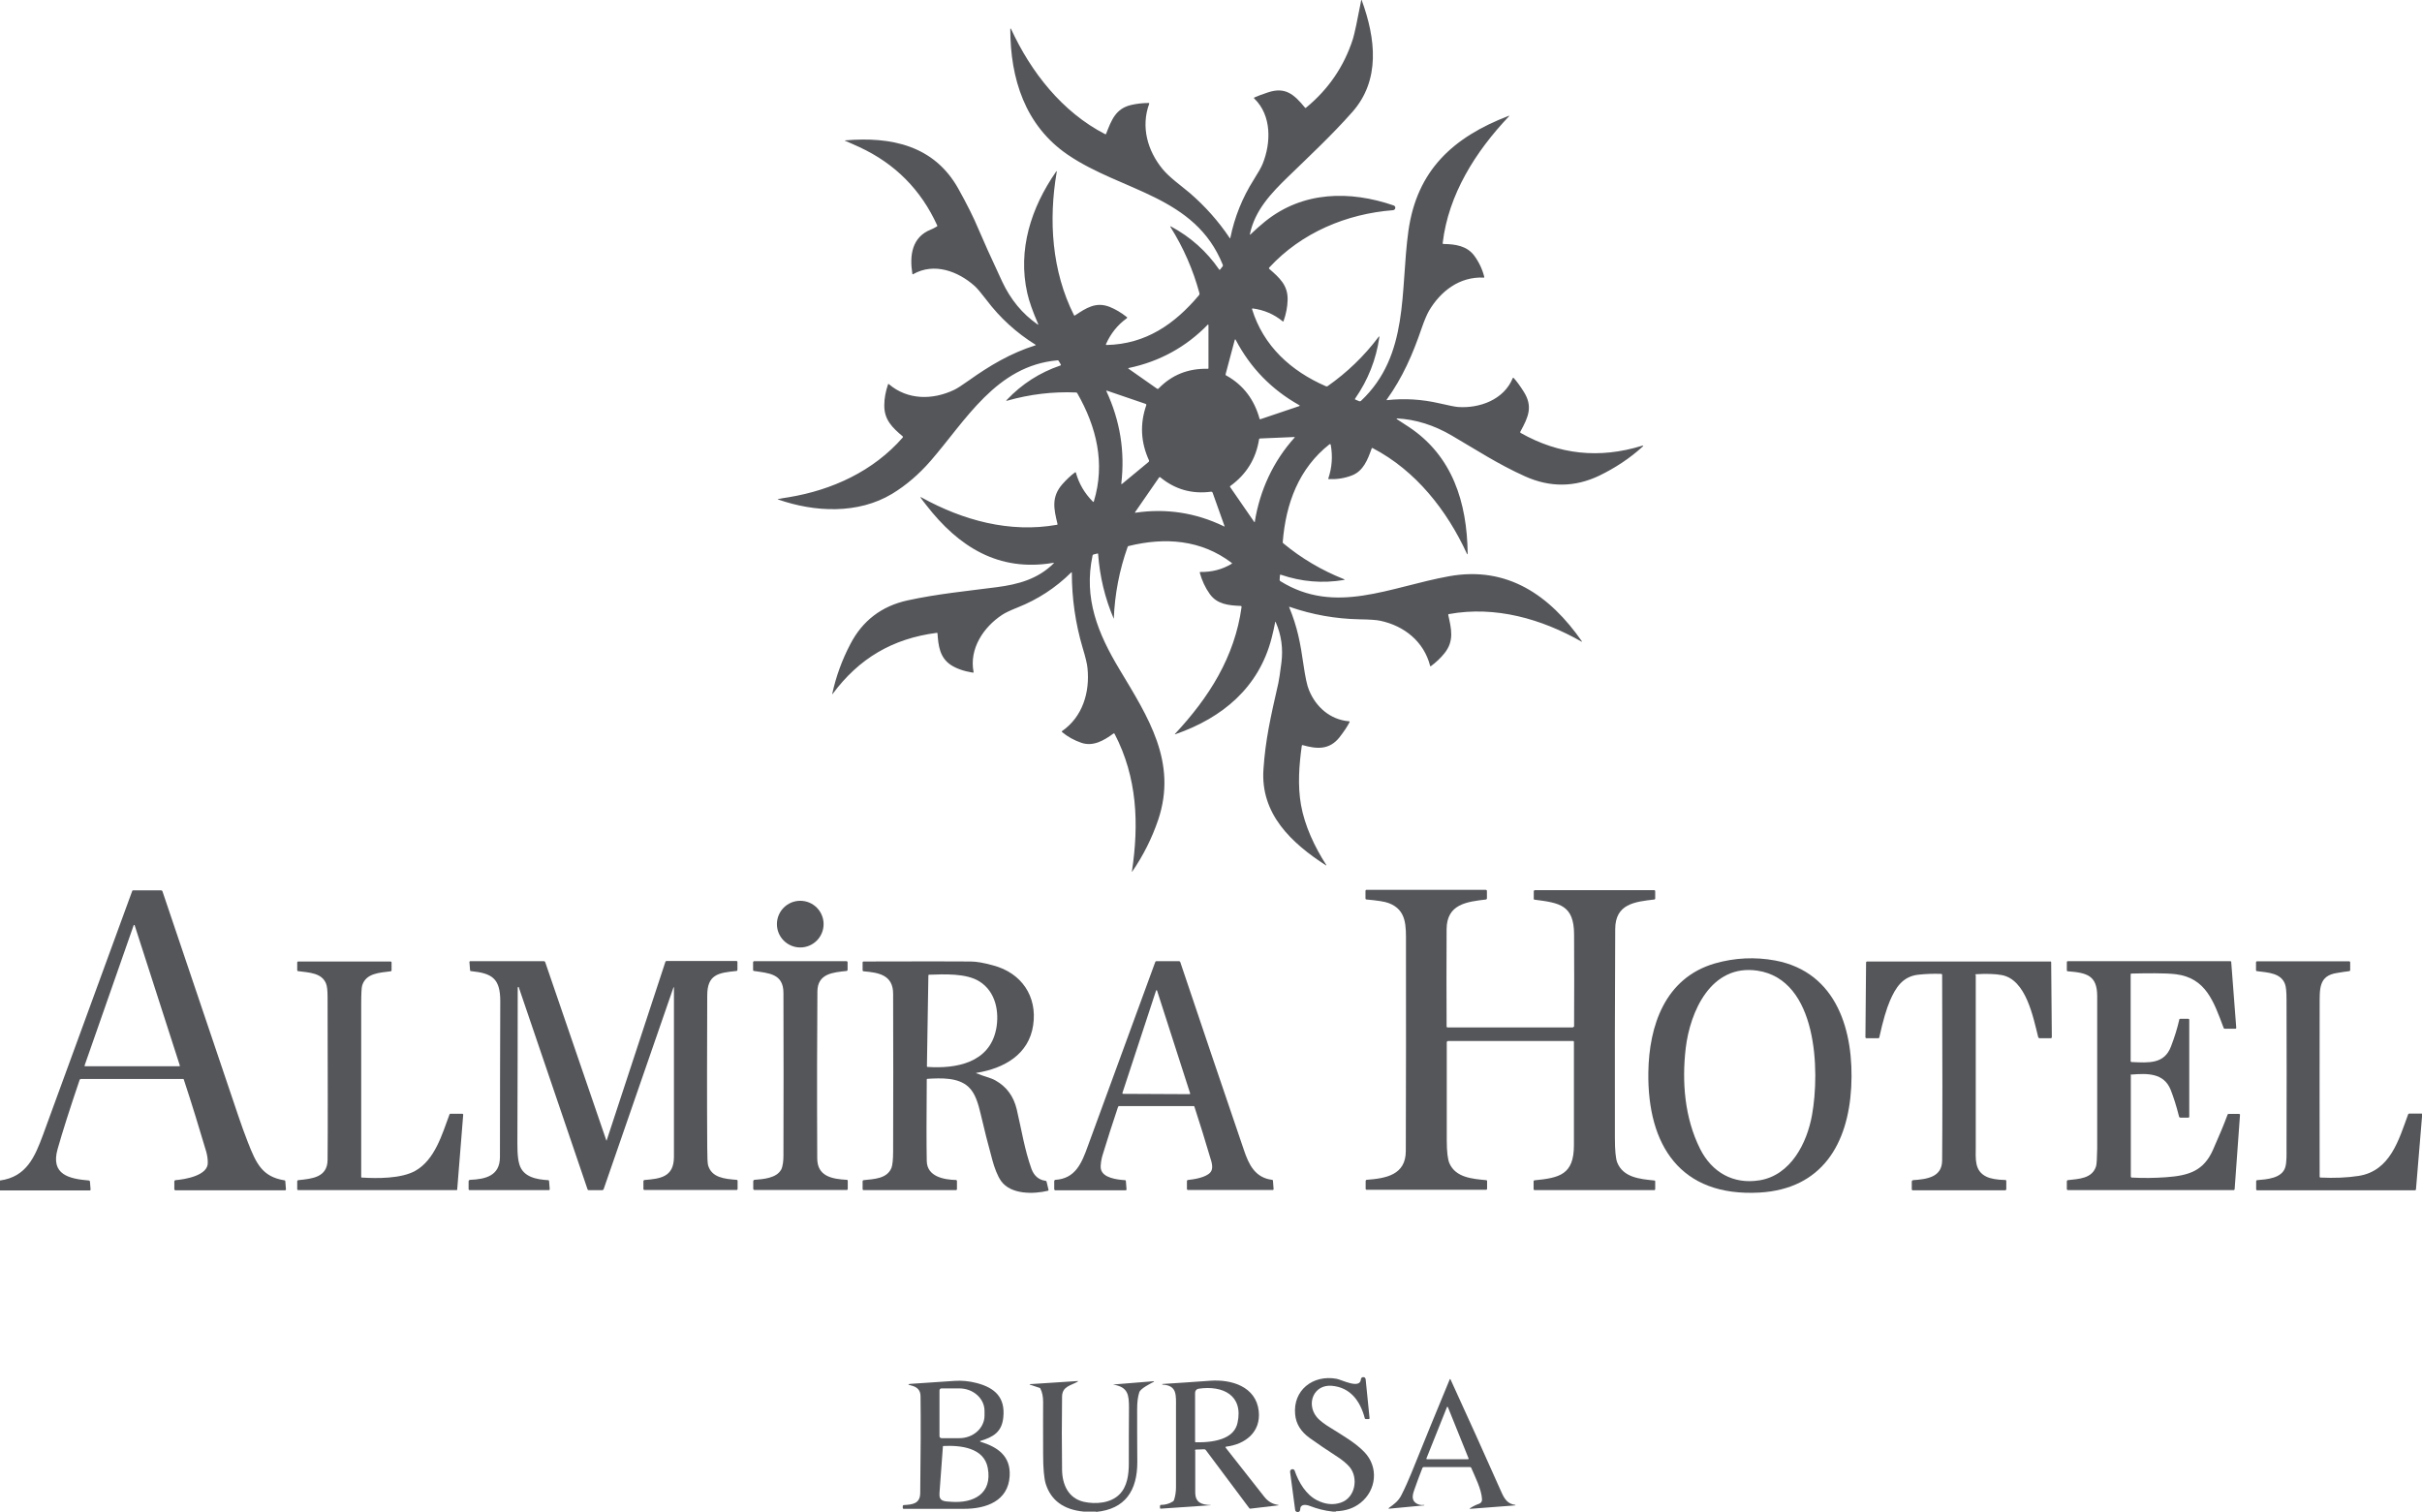 <?xml version="1.0" encoding="UTF-8"?>
<svg id="Layer_1" data-name="Layer 1" xmlns="http://www.w3.org/2000/svg" viewBox="0 0 148.39 92.66">
  <defs>
    <style>
      .cls-1 {
        fill: #54565a;
        stroke-width: 0px;
      }
    </style>
  </defs>
  <path class="cls-1" d="m85.59,25.69c.24.16.48.31.72.47,2.69,1.78,3.57,4.65,3.61,7.73,0,.1-.02.1-.06.01-1.21-2.62-3.11-5.06-5.76-6.44-.03-.02-.05,0-.06.02-.24.68-.51,1.38-1.2,1.65-.46.18-.93.25-1.43.23-.02,0-.03-.02-.03-.03,0,0,0,0,0,0,.23-.68.28-1.37.15-2.08,0-.02-.03-.04-.05-.03,0,0-.01,0-.02,0-1.88,1.48-2.68,3.62-2.87,6,0,.03,0,.05.03.07,1.12.93,2.36,1.66,3.72,2.2.05.02.05.04,0,.05-1.32.22-2.6.11-3.86-.32-.04-.01-.06,0-.06.04l-.02.27s.01.06.04.08c3.37,2.1,6.69.36,10.35-.3,3.57-.64,6.17,1.18,8.13,3.99,0,0,0,.02,0,.02,0,0-.01,0-.02,0-2.44-1.39-5.27-2.21-8.13-1.69-.03,0-.04.02-.04.05.19.86.38,1.59-.23,2.35-.24.3-.52.56-.83.79-.03.02-.04.01-.05-.02-.38-1.49-1.59-2.45-3.05-2.76-.22-.05-.65-.08-1.29-.09-1.46-.03-2.87-.28-4.26-.76-.04-.01-.05,0-.03.03.5,1.21.68,2.18.87,3.5.11.76.22,1.29.34,1.57.42,1.03,1.29,1.81,2.45,1.91.04,0,.05.02.03.06-.14.28-.35.58-.61.92-.62.78-1.38.73-2.26.48-.02,0-.04,0-.05.03,0,0,0,0,0,0-.17,1.21-.26,2.44-.05,3.64.23,1.28.83,2.56,1.55,3.68,0,0,0,.02,0,.02,0,0-.01,0-.02,0-2.12-1.37-4.02-3.15-3.83-5.89.12-1.79.43-3.17.91-5.27.04-.19.11-.61.19-1.26.11-.86,0-1.69-.35-2.49-.01-.03-.03-.03-.03,0-.06.33-.14.66-.22.98-.78,3.03-3.01,4.89-5.89,5.89-.05.02-.05,0-.02-.03,2.07-2.22,3.65-4.7,4.07-7.77,0-.04-.01-.05-.05-.06-.75-.03-1.45-.1-1.9-.73-.28-.39-.48-.83-.61-1.3,0-.04,0-.05.04-.05.69.01,1.33-.15,1.91-.5.03-.02.03-.04,0-.06-1.87-1.42-4.08-1.58-6.31-1.03-.03,0-.05.03-.06.05-.51,1.43-.79,2.9-.85,4.41,0,0,0,0,0,0,0,0,0,0,0,0h0c-.55-1.28-.86-2.61-.96-3.97,0-.03-.02-.04-.05-.03l-.24.06s-.05.03-.05.06c-.56,2.63.33,4.78,1.65,6.98,1.75,2.92,3.56,5.68,2.37,9.22-.38,1.12-.91,2.18-1.59,3.17-.02.03-.03.03-.02,0,.44-2.93.33-5.77-1.06-8.44-.02-.03-.04-.04-.07-.02-.59.43-1.24.81-1.96.57-.44-.15-.84-.37-1.19-.66-.02-.02-.02-.04,0-.06,1.26-.87,1.71-2.38,1.56-3.85-.02-.25-.12-.67-.3-1.26-.44-1.49-.66-3.03-.66-4.59,0-.04-.01-.04-.04-.02-.95.94-2.04,1.65-3.27,2.14-.45.18-.77.33-.95.45-1.15.75-2.04,2.09-1.76,3.51,0,.03,0,.04-.04.04-.56-.09-1.01-.25-1.35-.47-.68-.45-.77-1.18-.82-1.93,0-.03-.02-.05-.05-.04-2.7.35-4.76,1.56-6.38,3.75,0,0-.01,0-.02,0,0,0,0,0,0-.01.23-1.06.6-2.08,1.11-3.05.74-1.43,1.91-2.33,3.51-2.68,1.84-.4,3.63-.57,5.47-.81,1.31-.17,2.51-.5,3.47-1.45.03-.03.03-.05-.02-.04-3.35.57-5.81-.99-7.78-3.54-.15-.19-.26-.33-.32-.42-.06-.07-.04-.09.04-.04,2.54,1.4,5.39,2.18,8.28,1.67.03,0,.05-.02.04-.06-.22-.91-.39-1.64.3-2.43.26-.29.51-.53.77-.72.03-.02.05-.02.06.02.19.68.54,1.27,1.04,1.77.03.03.05.02.06-.02.71-2.33.16-4.57-1.02-6.63-.01-.02-.04-.04-.07-.04-1.43-.06-2.83.11-4.21.5-.08.02-.09,0-.03-.05.92-.97,2.01-1.67,3.27-2.1.04-.01.05-.04.03-.07l-.13-.22s-.04-.04-.06-.03c-3.76.32-5.64,3.7-7.78,6.16-.73.84-1.52,1.51-2.36,2.02-2.09,1.26-4.74,1.13-6.98.35-.04-.01-.04-.03,0-.03.21-.04.43-.08.64-.11,2.67-.44,5.19-1.6,6.99-3.66.02-.02.02-.05,0-.07-.63-.53-1.14-1.01-1.13-1.91,0-.44.09-.86.23-1.28.01-.03.03-.03.05-.01,1.15.98,2.68.98,4,.35.19-.09.48-.28.89-.57,1.29-.92,2.57-1.68,4.09-2.16.03-.01.03-.02,0-.04-1.17-.73-2.17-1.64-3-2.74-.33-.43-.57-.72-.73-.86-1.01-.9-2.48-1.45-3.76-.72-.03.02-.05,0-.05-.02-.18-1.11-.04-2.26,1.15-2.72.08-.03.19-.09.35-.18.03-.02.04-.04.02-.07-.99-2.18-2.58-3.78-4.75-4.79-.29-.13-.59-.27-.88-.39-.04-.02-.04-.03,0-.03,2.81-.24,5.45.31,6.93,2.97.53.95.94,1.77,1.23,2.47.27.64.75,1.71,1.45,3.21.52,1.11,1.24,1.98,2.16,2.62.05.04.07.03.04-.03-.33-.76-.55-1.39-.66-1.88-.6-2.66.24-5.24,1.75-7.42.05-.08.07-.07.05.02-.5,2.93-.3,6.05,1.06,8.75.01.03.04.03.06.02.69-.46,1.29-.86,2.14-.52.34.14.69.34,1.04.62.03.02.03.04,0,.07-.57.41-.99.94-1.28,1.59,0,.02,0,.04.02.05,0,0,.01,0,.02,0,2.4-.05,4.17-1.28,5.66-3.05.03-.04.04-.08.03-.12-.39-1.44-.98-2.79-1.77-4.05-.03-.05-.02-.07.03-.04,1.19.64,2.18,1.52,2.95,2.64.01.02.04.02.05,0,0,0,0,0,0,0l.16-.2s.03-.06.01-.09c-1.7-4.25-6.19-4.49-9.5-6.75-2.62-1.79-3.52-4.67-3.52-7.71,0-.01,0-.02.02-.02,0,0,.02,0,.02.01,1.22,2.65,3.13,5.1,5.77,6.46.03.02.05,0,.06-.02.33-.85.59-1.55,1.54-1.77.35-.08.71-.12,1.07-.12.03,0,.04.02.03.05-.52,1.41-.1,2.88.82,4,.42.51,1.1.99,1.66,1.46.94.81,1.76,1.73,2.45,2.76.02.03.04.03.04,0,.26-1.28.74-2.47,1.43-3.56.29-.46.47-.78.55-.98.52-1.28.56-2.97-.51-4-.03-.03-.03-.05.01-.07.18-.08.46-.19.83-.31,1.05-.35,1.59.11,2.26.93.02.03.05.03.08,0,1.36-1.12,2.32-2.52,2.86-4.2.1-.32.27-1.12.51-2.38,0-.04.02-.04.03,0,.86,2.35,1.16,4.91-.59,6.87-1.24,1.4-2.59,2.66-3.93,3.96-1.03,1-2.03,2.05-2.33,3.51,0,.04,0,.04.03.02.28-.27.58-.54.89-.79,2.32-1.88,5.22-1.91,7.89-.99.08.03.12.11.09.19-.02.06-.07.09-.13.1-2.84.22-5.61,1.37-7.59,3.52-.02.02-.02.05,0,.07,0,0,0,0,0,0,.63.55,1.16,1.01,1.13,1.92-.01.41-.09.84-.25,1.29-.01.03-.03.03-.05.01-.54-.44-1.15-.7-1.84-.79-.02,0-.04.01-.04.03,0,0,0,0,0,.01.7,2.27,2.39,3.8,4.53,4.73.03.01.06.01.09,0,1.2-.84,2.25-1.85,3.13-3.02.04-.05.06-.05.05.02-.2,1.37-.69,2.61-1.48,3.75-.02.03-.02.06.02.07l.24.1s.07,0,.09-.02c2.98-2.8,2.4-6.76,2.91-10.41.52-3.72,2.73-5.75,6.14-7.06.06-.02.06-.01.02.03-2.05,2.16-3.71,4.79-4.06,7.77,0,.03.01.05.05.05.72.01,1.43.11,1.88.71.29.39.5.83.62,1.31,0,.03,0,.05-.04.04-1.47-.07-2.64.83-3.35,2.04-.13.23-.28.58-.45,1.07-.54,1.58-1.16,3.01-2.14,4.37-.02.02-.01.03.02.03,1.08-.12,2.14-.05,3.19.19.61.14,1,.22,1.17.23,1.32.09,2.8-.45,3.34-1.76.02-.04.04-.04.07-.01.18.2.38.47.6.82.58.91.3,1.55-.2,2.46-.02.03-.01.06.02.08,2.35,1.33,4.82,1.59,7.42.79.11-.03.12-.01.04.06-.77.7-1.66,1.29-2.65,1.77-1.49.71-3.01.73-4.54.04-1.65-.74-3-1.63-4.49-2.5-1.09-.64-2.21-.99-3.35-1.05-.05,0-.06,0-.01.04Zm-11.59-5.8c-1.32,1.37-2.97,2.27-4.84,2.66-.04,0-.05.03-.01.05l1.74,1.22s.06.02.08,0c.82-.85,1.83-1.25,3.03-1.22.03,0,.04-.01.04-.04v-2.64s-.01-.03-.03-.03c0,0-.02,0-.02,0Zm1.13,3.12c1.05.58,1.72,1.49,2.04,2.65,0,.03.03.04.05.03l2.37-.8c.05-.02.06-.04,0-.07-1.69-.95-2.98-2.28-3.88-3.99-.02-.05-.04-.04-.06,0l-.56,2.1s0,.07.03.08Zm-7.34.97c.83,1.79,1.14,3.67.91,5.64,0,.05.01.06.05.03l1.63-1.35s.03-.05.02-.08c-.51-1.11-.57-2.24-.17-3.39.01-.04,0-.06-.04-.08l-2.37-.81s-.06,0-.04.04Zm9.09,7.98c.31-1.92,1.13-3.7,2.44-5.15,0,0,0-.02,0-.03,0,0-.01,0-.02,0l-2.11.09s-.05.02-.05.05c-.19,1.2-.78,2.15-1.76,2.86-.03.02-.03.05-.01.07l1.47,2.13s.02.02.04,0c0,0,.01-.01.01-.02Zm-1.92.29c.05.03.07.01.05-.05l-.72-2.02s-.04-.05-.08-.05c-1.18.16-2.22-.14-3.12-.88-.02-.02-.05-.01-.07,0,0,0,0,0,0,0l-1.48,2.14s0,.02,0,.03c0,0,.01,0,.02,0,1.89-.28,3.69,0,5.4.82Z"/>
  <path class="cls-1" d="m0,72.94v-.6c1.63-.22,2.14-1.46,2.64-2.81,1.82-4.98,3.64-9.95,5.46-14.93.01-.03.03-.04.06-.04h1.72s.06.02.07.05c1.55,4.58,3.09,9.16,4.64,13.74.2.6.4,1.14.59,1.63.51,1.3.87,2.13,2.25,2.35.03,0,.05.03.05.05l.04.51s-.01.05-.05.05h-6.73s-.06-.02-.06-.06v-.49s.02-.06.06-.07c.62-.05,2.02-.29,1.99-1.08,0-.25-.04-.46-.09-.65-.44-1.48-.89-2.96-1.38-4.44,0-.02-.02-.03-.04-.03h-6.27s-.06.02-.07.05c-.6,1.77-1.05,3.18-1.35,4.24-.45,1.58.72,1.83,1.92,1.93.03,0,.05.03.06.06l.04.5s-.01.05-.05.05H0Zm5.18-7.64s0,.03.02.04c0,0,0,0,.01,0h5.78s.03-.01.03-.03c0,0,0,0,0-.01l-2.77-8.6s-.02-.02-.04-.02c0,0-.01,0-.02.02l-3.01,8.6Z"/>
  <path class="cls-1" d="m96.44,62.93c.01-1.88.01-3.77,0-5.65,0-1.83-.89-1.95-2.43-2.15-.03,0-.04-.02-.04-.05v-.47s.02-.06.06-.06h7.33s.05.02.05.05v.47s-.02.05-.05.05c-1.19.14-2.4.26-2.4,1.82-.02,4.27-.03,8.53-.02,12.8,0,.75.05,1.25.14,1.49.37.93,1.39,1.02,2.28,1.11.03,0,.05.02.05.05v.49s-.02.05-.05.05h-7.35s-.05-.02-.05-.05v-.5s.01-.04.04-.05c1.55-.15,2.43-.35,2.43-2.15,0-2.11,0-4.23,0-6.34,0-.03-.02-.05-.05-.05h-7.66s-.08.02-.08.07c0,2.04,0,4.06,0,6.04,0,.69.06,1.14.16,1.38.38.88,1.4.96,2.26,1.04.03,0,.05.02.05.05v.49s-.02.05-.06.05h-7.33s-.05-.02-.05-.05v-.5s.02-.05.05-.06c1.2-.09,2.41-.3,2.41-1.77.01-4.25.02-8.5.01-12.74,0-1.03.06-2.03-1.06-2.45-.23-.09-.69-.16-1.36-.22-.03,0-.06-.03-.06-.06v-.48s.02-.05.05-.05h7.33s.06.02.06.06v.47s-.02.05-.05.06c-1.19.14-2.41.28-2.42,1.82-.01,1.99-.01,3.98,0,5.97,0,.03.02.05.05.05h7.68s.05-.02.05-.05Z"/>
  <circle class="cls-1" cx="49.03" cy="56.63" r="1.43"/>
  <path class="cls-1" d="m113.42,66.62c-.19,3.48-1.79,6.24-5.62,6.46-4.86.27-6.87-2.91-6.81-7.36.04-2.87,1.02-5.79,4.07-6.68,1.22-.35,2.46-.41,3.71-.18,3.8.72,4.83,4.37,4.65,7.75Zm-5.62,5.71c1.91-.31,2.91-2.27,3.22-4.01.48-2.67.35-8.3-3.36-8.84-2.83-.41-4.11,2.5-4.38,4.75-.24,2.07-.07,4.27.88,6.17.72,1.44,2.04,2.19,3.63,1.93Z"/>
  <path class="cls-1" d="m47.85,71.7c.12-.23.15-.58.15-.88.01-3.32.01-6.64,0-9.97,0-1.19-.89-1.21-1.81-1.35-.03,0-.05-.02-.05-.05v-.49s.02-.06.06-.06h5.67s.06.02.06.06v.48s-.02.06-.06.06c-.85.09-1.78.16-1.79,1.26-.02,2.67-.03,6.08-.01,10.22,0,1.1.89,1.27,1.82,1.32.03,0,.05.02.05.05v.52s-.02.05-.05.05h-5.68s-.06-.02-.06-.06v-.49s.02-.06.06-.07c.54-.04,1.37-.1,1.65-.63Z"/>
  <path class="cls-1" d="m22.16,72.16c.96.06,2.42.07,3.28-.41,1.21-.68,1.65-2.25,2.1-3.46.01-.03.03-.04.06-.04h.73s.05.02.05.05l-.37,4.61s-.01.02-.03.02h-9.72s-.05-.02-.05-.05v-.5s.02-.06.06-.06c.84-.09,1.79-.16,1.8-1.24.02-1.84.01-5.17,0-9.97,0-.41-.03-.7-.1-.85-.26-.63-.99-.66-1.71-.75-.03,0-.05-.03-.05-.05v-.49s.02-.05.05-.05h5.68s.05.02.05.05v.5s-.02.05-.05.05c-.68.09-1.52.11-1.75.87-.04.13-.06.51-.06,1.13,0,3.53,0,7.07,0,10.6,0,.03.01.04.04.05Z"/>
  <path class="cls-1" d="m31.72,60.5c0,3.03-.01,6.07-.02,9.11,0,.59-.02,1.28.12,1.74.23.79,1.07.93,1.77.97.03,0,.05.02.05.05l.04.51s-.01.05-.05.05h-4.87s-.05-.02-.05-.05v-.48c0-.06.03-.09.09-.1.94-.04,1.83-.24,1.83-1.4,0-3.18.01-6.37.02-9.55,0-1.38-.49-1.71-1.79-1.84-.04,0-.06-.02-.06-.06l-.04-.5s.01-.05.04-.05h4.53s.06.02.07.05l3.75,10.94s.01.01.02,0c0,0,0,0,0-.01l3.6-10.95s.03-.04.06-.04h4.3s.05.02.05.05v.5s-.02.06-.05.06c-1.14.11-1.8.22-1.8,1.51-.01,3.1-.02,6.2,0,9.3,0,.61.02.97.05,1.09.22.77,1.01.84,1.75.9.04,0,.06.03.06.07v.5s-.02.05-.05.05h-5.67s-.05-.02-.05-.05v-.5s.02-.06.06-.06c.96-.08,1.8-.17,1.81-1.4,0-3.48,0-6.92,0-10.34,0-.11-.02-.11-.05,0l-4.26,12.31s-.04.05-.07.05h-.85s-.05-.01-.06-.04l-4.22-12.4s-.02-.02-.03-.01c0,0-.01,0-.01.02Z"/>
  <path class="cls-1" d="m59.86,65.78c.37.17.84.26,1.13.43.68.38,1.11.97,1.3,1.76.29,1.22.48,2.48.91,3.67.16.42.44.66.86.72.03,0,.05.02.06.05l.12.5s0,.06-.04.06c-.87.21-2.26.24-2.86-.59-.23-.32-.42-.84-.54-1.29-.26-.94-.5-1.89-.72-2.84-.14-.58-.32-1.27-.76-1.66-.63-.57-1.65-.53-2.5-.48-.03,0-.04.02-.04.04-.02,2.33-.02,4,0,5,.02.96,1.06,1.14,1.79,1.16.03,0,.06.03.06.06v.51s-.02.05-.05.05h-5.68s-.05-.02-.05-.05v-.5s.02-.06.05-.06c.64-.07,1.45-.08,1.72-.76.06-.16.1-.5.1-1.01.01-3.22.01-6.44,0-9.65,0-1.16-.89-1.3-1.81-1.38-.03,0-.06-.03-.06-.06v-.49s.01-.05.05-.05c3.49-.01,5.68-.01,6.56,0,.36,0,.82.08,1.39.24,1.74.46,2.71,1.9,2.45,3.66-.26,1.8-1.79,2.65-3.45,2.92-.06,0-.06.03,0,.05Zm1.17-2.7c.21-1.08-.03-2.31-1.01-2.93-.81-.52-2.17-.45-3.1-.42-.03,0-.04.02-.04.04l-.09,5.57s.01.04.03.04c1.75.12,3.8-.24,4.21-2.31Z"/>
  <path class="cls-1" d="m68.54,67.8s-.04.01-.04.03c-.33.99-.65,1.97-.95,2.96-.06.19-.15.63-.1.85.12.55,1,.65,1.48.68.03,0,.05.02.05.05l.04.52s-.01.05-.05.05h-4.32s-.06-.02-.06-.06v-.51s.02-.06.06-.07c1.23-.07,1.62-1.01,2-2.07,1.38-3.76,2.75-7.52,4.13-11.28.01-.03.04-.05.07-.05h1.39s.06.02.07.05c1.29,3.84,2.59,7.68,3.9,11.52.3.89.68,1.7,1.73,1.83.03,0,.05.02.05.05l.04.52s-.01.05-.04.05h-5.22s-.05-.02-.05-.05v-.5s.02-.06.05-.06c.39-.04,1.1-.15,1.38-.46.21-.23.09-.63,0-.9-.31-1.05-.63-2.09-.97-3.13,0-.03-.03-.04-.06-.04h-4.59Zm.23-.81s0,.03.02.04c0,0,0,0,0,0l4.1.02s.03-.01.03-.03c0,0,0,0,0-.01l-2.03-6.31s-.02-.03-.04-.02c0,0-.02.01-.02.02l-2.07,6.3Z"/>
  <path class="cls-1" d="m121.05,59.73c0,2.54,0,6.05,0,10.53,0,.74-.1,1.49.66,1.85.25.12.64.19,1.15.2.04,0,.06.02.06.06v.51s-.02.06-.06.06h-5.68s-.05-.02-.05-.05v-.5s.03-.07.07-.07c.86-.06,1.78-.18,1.79-1.2.02-2.23.02-6.03,0-11.39,0-.03-.02-.05-.05-.05-.48-.02-.95,0-1.42.05-.95.11-1.38.79-1.73,1.6-.21.49-.43,1.23-.65,2.24,0,.03-.03.05-.06.05h-.74s-.05-.02-.05-.05l.04-4.6s.02-.05.05-.05h11.26s.03.01.03.03l.04,4.62s-.02.05-.05.05h-.71s-.06-.02-.07-.05c-.31-1.22-.74-3.55-2.25-3.82-.39-.07-.91-.09-1.57-.05-.03,0-.05.02-.05.05Z"/>
  <path class="cls-1" d="m130.55,65.89v6.22s.02.05.05.05c.71.04,1.41.03,2.11-.02,1.4-.1,2.3-.39,2.87-1.67.37-.83.67-1.55.9-2.17.01-.03.03-.04.06-.04h.65s.05.02.05.05l-.33,4.57s-.02.05-.06.05h-10.16s-.06-.02-.06-.06v-.49s.02-.06.05-.06c.68-.08,1.5-.09,1.74-.85.04-.13.06-.5.07-1.09,0-3.11,0-6.22,0-9.33,0-1.27-.62-1.44-1.8-1.53-.04,0-.06-.03-.06-.07v-.5s.02-.05.05-.05h9.97s.05.01.05.04l.31,4.05s-.01.05-.05.05h-.66s-.05-.01-.06-.04c-.61-1.63-1.09-3.07-2.93-3.3-.66-.08-1.84-.06-2.73-.04-.03,0-.04.02-.04.05v5.32s.01.05.05.05c1.07.05,2.01.13,2.42-.95.22-.57.39-1.12.51-1.65,0-.03.03-.05.06-.05h.5s.05.02.05.05v5.96s-.02.05-.05.05h-.5s-.06-.02-.07-.05c-.17-.68-.35-1.23-.52-1.66-.42-1.04-1.43-1.01-2.42-.93-.02,0-.04.01-.04.04Z"/>
  <path class="cls-1" d="m148.39,68.26v.18l-.37,4.45s-.02.05-.05.05h-9.69s-.05-.02-.05-.05v-.52s.02-.05.05-.05c.6-.05,1.52-.11,1.73-.78.1-.32.08-.81.08-1.2.01-3.03.01-6.06,0-9.08,0-.48-.03-.79-.09-.95-.25-.68-1.01-.71-1.73-.8-.03,0-.05-.03-.05-.05v-.5s.02-.05.05-.05h5.67s.05.02.05.05v.5s-.02.05-.05.05c-.25.03-.43.06-.74.11-1.18.17-1.07,1.02-1.08,2.07,0,3.48-.01,6.95,0,10.42,0,.03.01.04.04.05.85.04,1.63.01,2.34-.1,1.95-.3,2.47-2.22,3.04-3.77.01-.03.03-.05.07-.05h.77Z"/>
  <path class="cls-1" d="m81.84,92.63h-.18c-.49-.05-.96-.17-1.42-.35-.24-.09-.58-.12-.58.22,0,.09-.06.16-.15.16-.08,0-.16-.06-.16-.14l-.31-2.33c0-.08.05-.15.13-.16.07,0,.13.03.15.09.25.73.7,1.48,1.38,1.82.5.25.98.3,1.45.14.89-.3,1.09-1.51.54-2.18-.18-.21-.46-.45-.86-.7-.54-.35-1.07-.71-1.59-1.08-.54-.39-.84-.87-.89-1.45-.14-1.46,1.07-2.44,2.53-2.18.33.06,1.45.66,1.5.03,0-.08.08-.14.16-.13.07,0,.12.06.13.13l.24,2.39s-.01.05-.05.05h-.18s-.05-.01-.06-.04c-.28-1.07-.89-1.91-2.04-2-1.09-.08-1.56,1.09-.92,1.9.19.24.56.5.88.69.8.5,1.52.92,2.05,1.47.89.92.74,2.34-.23,3.11-.41.33-.91.5-1.51.52Z"/>
  <path class="cls-1" d="m90.1,89.9h-2.88s-.06.02-.07.05c-.17.43-.33.86-.48,1.29-.1.28-.22.62.04.84.15.12.33.17.55.14,0,0,0,0,0,.02,0,0,0,0,0,0,0,0,0,0,0,0,0,0,0,.01-.01.01l-2.13.2c-.06,0-.07,0-.02-.05.32-.23.58-.42.76-.78.23-.45.43-.91.62-1.37.77-1.91,1.55-3.82,2.34-5.72.02-.04.03-.04.05,0,1.05,2.29,2.09,4.59,3.11,6.89.21.48.41.74.86.8,0,0,.01,0,.01.02,0,0,0,.01-.02.01l-2.75.21c-.06,0-.06,0-.01-.04.17-.11.35-.2.55-.27.12-.04.19-.15.18-.27-.03-.62-.42-1.36-.66-1.93-.01-.03-.04-.05-.07-.05Zm-2.71-.52s0,.03.02.04c0,0,0,0,.01,0h2.53s.03-.02.03-.03c0,0,0,0,0-.01l-1.27-3.15s-.02-.02-.04-.02c0,0-.01,0-.02.02l-1.26,3.15Z"/>
  <path class="cls-1" d="m60.07,88.35c1.05.32,1.86.87,1.79,2.1-.09,1.54-1.45,2.01-2.79,2.01-1.24,0-2.48,0-3.71,0-.03,0-.05-.02-.05-.05v-.12s.02-.06.06-.06c.52-.03,1-.07,1.01-.73.03-2.46.04-4.44.02-5.93,0-.39-.21-.58-.58-.67-.22-.05-.21-.09,0-.1.87-.06,1.75-.12,2.66-.18.44-.03.89.01,1.35.13,1.13.29,1.77.89,1.64,2.11-.09.9-.62,1.2-1.4,1.44-.05.01-.05.03,0,.04Zm-2.51-3.14v2.8c0,.07.06.12.13.12h1.09c.85,0,1.54-.62,1.54-1.39v-.28c0-.76-.69-1.38-1.55-1.38h-1.09c-.07,0-.12.06-.12.13,0,0,0,0,0,0Zm.25,3.39s-.04.02-.04.04c-.07.94-.14,1.9-.21,2.86-.04.52.3.5.72.53,1.36.1,2.53-.49,2.24-2.07-.23-1.26-1.69-1.4-2.72-1.35Z"/>
  <path class="cls-1" d="m67.16,92.63h-.77c-1.23-.12-2-.69-2.32-1.7-.1-.33-.16-.93-.16-1.81,0-1.62-.01-2.69,0-3.2,0-.33-.05-.61-.18-.85,0-.01-.01-.02-.03-.02l-.6-.2s-.04-.02,0-.03l2.91-.19c.06,0,.06,0,.01.04-.41.24-.94.28-.95.91-.02,1.49-.02,2.99,0,4.48.01.91.38,1.75,1.33,1.97.72.16,1.64.09,2.18-.45.49-.48.58-1.24.58-1.9,0-1.13,0-2.27.01-3.4,0-.8-.05-1.28-.95-1.43,0,0,0,0,0-.01,0,0,0,0,0,0l2.46-.2s.02,0,.02.01c0,0,0,.01,0,.02-.22.12-.82.41-.9.65-.09.28-.13.62-.13,1.02,0,1.09,0,2.18.01,3.26,0,1.74-.74,2.88-2.53,3.05Z"/>
  <path class="cls-1" d="m73.23,88.89c0,.85,0,1.71,0,2.56,0,.64.4.76.95.78,0,0,0,0,0,0h0s0,0,0,.01c-1.02.07-2.04.14-3.06.21-.03,0-.05-.01-.05-.05v-.13s.02-.05.05-.05c.27,0,.52-.07.74-.21.03-.02.06-.05.07-.09.08-.24.12-.5.12-.79,0-1.62,0-3.25,0-4.87,0-.77.08-1.36-.82-1.41-.02,0-.02,0-.02-.02,0-.01,0-.02.01-.02.98-.06,1.96-.13,2.94-.2,1.28-.09,2.79.35,2.96,1.86.14,1.29-.83,2.04-2,2.18-.02,0-.04.02-.03.04,0,0,0,.01,0,.02.78,1,1.57,2,2.36,3,.23.29.48.45.85.51.07.01.07.02,0,.03l-1.7.2s-.05,0-.06-.03l-2.67-3.57s-.05-.04-.08-.04l-.53.02s-.05.02-.05.05Zm1.77-.77c.46-.2.73-.51.82-.93.37-1.69-.9-2.31-2.39-2.09-.12.02-.21.12-.21.25v3s.01.03.03.03c.72.02,1.31-.07,1.75-.26Z"/>
</svg>